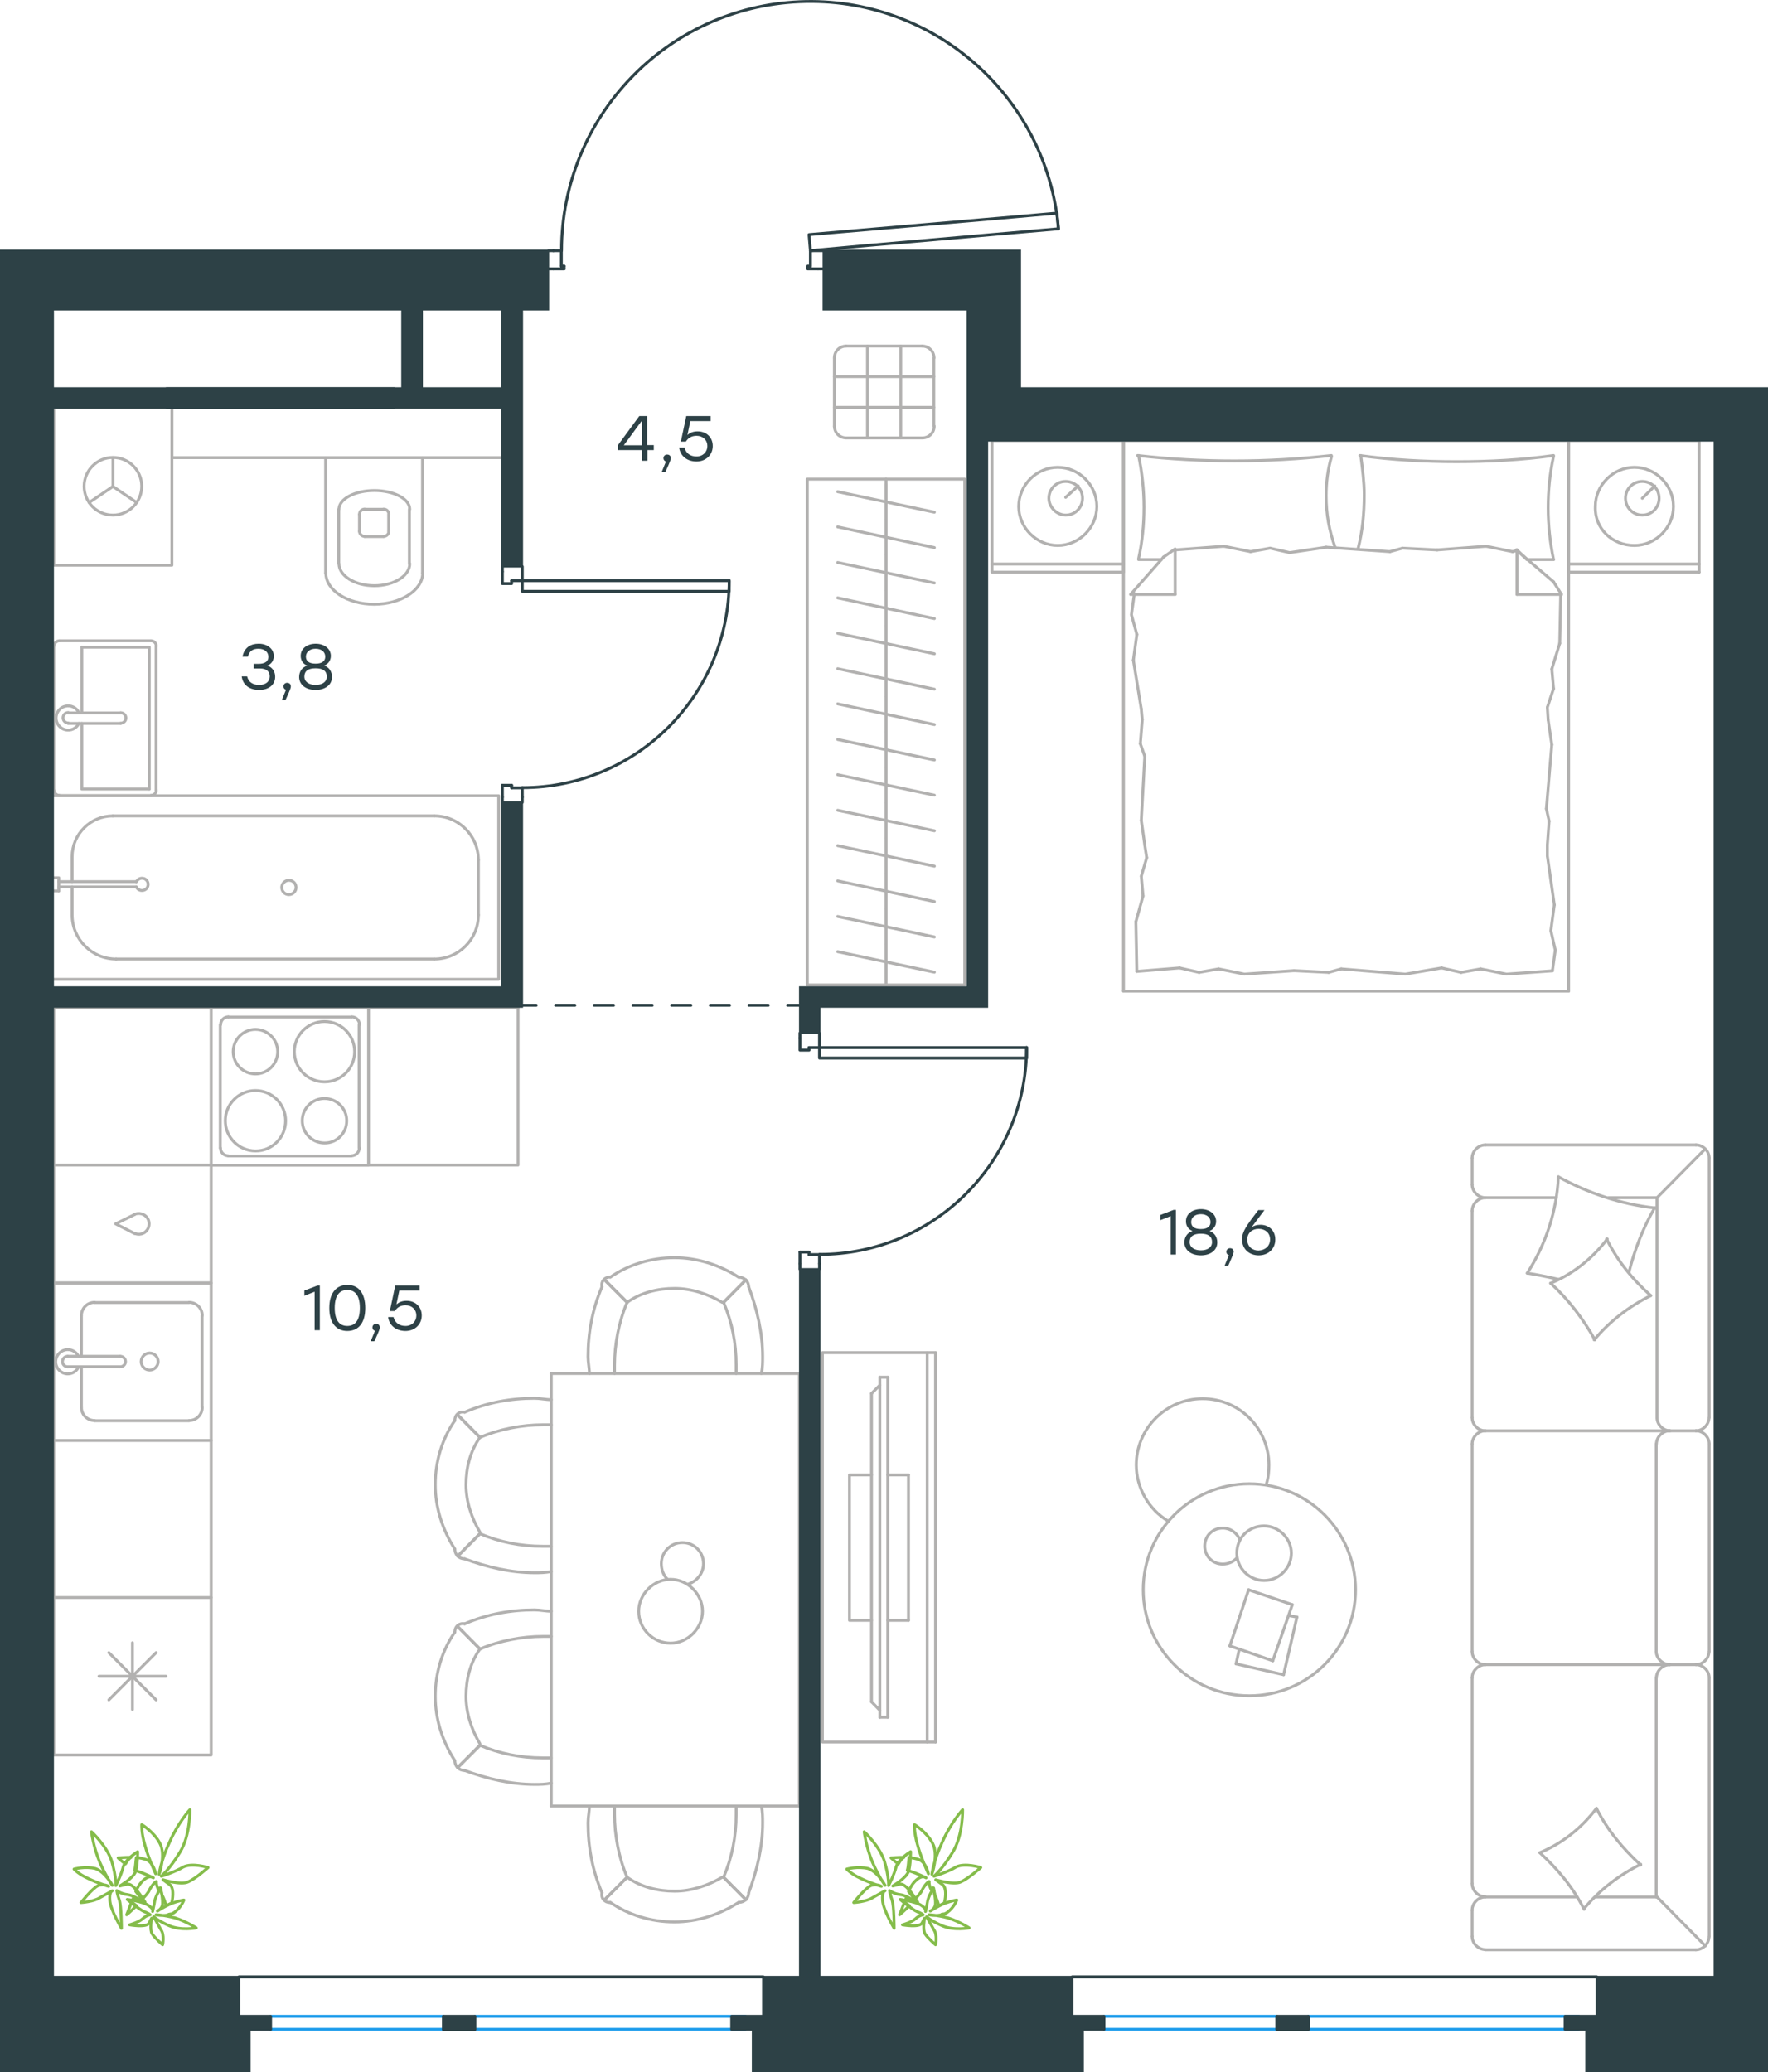 <?xml version="1.0" encoding="utf-8"?>
<!-- Generator: Adobe Illustrator 26.5.0, SVG Export Plug-In . SVG Version: 6.00 Build 0)  -->
<svg version="1.1" id="Слой_1" xmlns="http://www.w3.org/2000/svg" xmlns:xlink="http://www.w3.org/1999/xlink" x="0px" y="0px"
	 viewBox="0 0 914.3 1071.2" style="enable-background:new 0 0 914.3 1071.2;" xml:space="preserve">
<style type="text/css">
	.st0{fill:none;stroke:#B2B1B0;stroke-width:1.5;stroke-linecap:round;stroke-linejoin:round;stroke-miterlimit:22.926;}
	.st1{fill:none;stroke:#2D4146;stroke-width:1.5;stroke-linecap:round;stroke-linejoin:round;stroke-miterlimit:22.926;}
	.st2{fill:none;stroke:#1D9CEB;stroke-width:1.5;stroke-linecap:round;stroke-linejoin:round;stroke-miterlimit:22.926;}
	.st3{fill:#2D4146;stroke:#2D4146;stroke-miterlimit:10;}
	.st4{enable-background:new    ;}
	.st5{fill:#2D4146;}
	
		.st6{fill:none;stroke:#2D4146;stroke-width:1.5;stroke-linecap:round;stroke-linejoin:round;stroke-miterlimit:22.926;stroke-dasharray:10;}
	.st7{fill:none;stroke:#84BC4A;stroke-width:1.5;stroke-linecap:round;stroke-linejoin:round;stroke-miterlimit:22.926;}
</style>
<g>
	<line class="st0" x1="413.4" y1="710.1" x2="413.4" y2="933.7"/>
	<line class="st0" x1="413.4" y1="933.7" x2="285.1" y2="933.7"/>
	<line class="st0" x1="285.1" y1="933.7" x2="285.1" y2="710.1"/>
	<line class="st0" x1="285.1" y1="710.1" x2="413.4" y2="710.1"/>
	<path class="st0" d="M346.8,849.5c8.9,0,16.5-7.7,16.5-16.5c0-8.9-7.7-16.5-16.5-16.5c-8.9,0-16.5,7.7-16.5,16.5
		C330.3,842.2,337.9,849.5,346.8,849.5z"/>
	<path class="st0" d="M345.2,816.5c-2-2-3.2-4.8-3.2-8.1c0-6,4.8-10.9,10.9-10.9s10.9,4.8,10.9,10.9c0,4.8-3.2,8.9-7.7,10.5"/>
	<path class="st0" d="M248.2,852.5c-5.1,7.2-7.2,15.9-7.2,24.5c0,8.7,2.9,17.3,7.2,24.5"/>
	<path class="st0" d="M285.1,833c-2.9,0-5.8-0.7-8.7-0.7c-12.3,0-24.6,2.2-36.1,7.2"/>
	<path class="st0" d="M240.3,915.3c11.6,4.3,23.9,7.2,36.1,7.2c2.9,0,5.8,0,8.7-0.7"/>
	<path class="st0" d="M285.1,846c-1.4,0-2.9,0-4.3,0c-10.8,0-22.4,2.2-32.5,6.5"/>
	<path class="st0" d="M248.2,902.3c10.1,4.3,21,6.5,32.5,6.5c1.4,0,2.9,0,4.3,0"/>
	<path class="st0" d="M235.2,843.8c-6.5,9.4-10.1,20.9-10.1,33.2c0,11.6,3.6,23.1,10.1,33.2"/>
	<line class="st0" x1="248.2" y1="852.5" x2="236.7" y2="840.9"/>
	<line class="st0" x1="248.2" y1="902.3" x2="236.7" y2="913.8"/>
	<line class="st0" x1="248.2" y1="852.5" x2="236.7" y2="840.9"/>
	<line class="st0" x1="248.2" y1="902.3" x2="236.7" y2="913.8"/>
	<path class="st0" d="M235.2,910.2c0,2.9,2.2,5.1,5.1,5.1"/>
	<path class="st0" d="M240.3,839.5c-2.9-0.6-5.1,1.4-5.1,4.3"/>
	<path class="st0" d="M248.2,743.1c-5.1,7.2-7.2,15.9-7.2,24.5c0,8.7,2.9,17.3,7.2,24.5"/>
	<path class="st0" d="M285.1,723.6c-2.9,0-5.8-0.7-8.7-0.7c-12.3,0-24.6,2.2-36.1,7.2"/>
	<path class="st0" d="M240.3,805.9c11.6,4.3,23.9,7.2,36.1,7.2c2.9,0,5.8,0,8.7-0.7"/>
	<path class="st0" d="M285.1,736.6c-1.4,0-2.9,0-4.3,0c-10.8,0-22.4,2.2-32.5,6.5"/>
	<path class="st0" d="M248.2,792.9c10.1,4.3,21,6.5,32.5,6.5c1.4,0,2.9,0,4.3,0"/>
	<path class="st0" d="M235.2,734.4c-6.5,9.4-10.1,20.9-10.1,33.2c0,11.6,3.6,23.1,10.1,33.2"/>
	<line class="st0" x1="248.2" y1="743.1" x2="236.7" y2="731.5"/>
	<line class="st0" x1="248.2" y1="792.9" x2="236.7" y2="804.5"/>
	<line class="st0" x1="248.2" y1="743.1" x2="236.7" y2="731.5"/>
	<line class="st0" x1="248.2" y1="792.9" x2="236.7" y2="804.5"/>
	<path class="st0" d="M235.2,800.8c0,2.9,2.2,5.1,5.1,5.1"/>
	<path class="st0" d="M240.3,730.1c-2.9-0.6-5.1,1.4-5.1,4.3"/>
	<path class="st0" d="M324.3,970.5c7.2,5.1,15.9,7.2,24.6,7.2s17.3-2.9,24.6-7.2"/>
	<path class="st0" d="M304.8,933.7c0,2.9-0.7,5.8-0.7,8.7c0,12.3,2.2,24.5,7.2,36.1"/>
	<path class="st0" d="M387.2,978.5c4.3-11.5,7.2-23.8,7.2-36.1c0-2.9,0-5.8-0.7-8.7"/>
	<path class="st0" d="M317.8,933.7c0,1.4,0,2.9,0,4.3c0,10.8,2.2,22.4,6.5,32.5"/>
	<path class="st0" d="M374.2,970.5c4.3-10.1,6.5-20.9,6.5-32.5c0-1.4,0-2.9,0-4.3"/>
	<path class="st0" d="M315.6,983.5c9.4,6.5,21,10.1,33.2,10.1c11.6,0,23.1-3.6,33.2-10.1"/>
	<line class="st0" x1="324.3" y1="970.5" x2="312.7" y2="982.1"/>
	<line class="st0" x1="374.2" y1="970.5" x2="385.7" y2="982.1"/>
	<line class="st0" x1="324.3" y1="970.5" x2="312.7" y2="982.1"/>
	<line class="st0" x1="374.2" y1="970.5" x2="385.7" y2="982.1"/>
	<path class="st0" d="M382.1,983.5c2.9,0,5.1-2.2,5.1-5.1"/>
	<path class="st0" d="M311.3,978.5c-0.6,2.9,1.4,5.1,4.3,5.1"/>
	<path class="st0" d="M324.3,673.3c7.2-5.1,15.9-7.2,24.6-7.2s17.3,2.9,24.6,7.2"/>
	<path class="st0" d="M304.8,710.1c0-2.9-0.7-5.8-0.7-8.7c0-12.3,2.2-24.5,7.2-36.1"/>
	<path class="st0" d="M387.2,665.3c4.3,11.5,7.2,23.8,7.2,36.1c0,2.9,0,5.8-0.7,8.7"/>
	<path class="st0" d="M317.8,710.1c0-1.4,0-2.9,0-4.3c0-10.8,2.2-22.4,6.5-32.5"/>
	<path class="st0" d="M374.2,673.3c4.3,10.1,6.5,20.9,6.5,32.5c0,1.4,0,2.9,0,4.3"/>
	<path class="st0" d="M315.6,660.3c9.4-6.5,21-10.1,33.2-10.1c11.6,0,23.1,3.6,33.2,10.1"/>
	<line class="st0" x1="324.3" y1="673.3" x2="312.7" y2="661.7"/>
	<line class="st0" x1="374.2" y1="673.3" x2="385.7" y2="661.7"/>
	<line class="st0" x1="324.3" y1="673.3" x2="312.7" y2="661.7"/>
	<line class="st0" x1="374.2" y1="673.3" x2="385.7" y2="661.7"/>
	<path class="st0" d="M382.1,660.3c2.9,0,5.1,2.2,5.1,5.1"/>
	<path class="st0" d="M311.3,665.3c-0.6-2.9,1.4-5.1,4.3-5.1"/>
</g>
<line class="st0" x1="37.3" y1="442.9" x2="37.3" y2="455.8"/>
<path class="st0" d="M70.5,458.5c0.6,1.4,2.1,2.1,3.6,1.8c1.5-0.3,2.5-1.6,2.5-3.1s-1-2.8-2.5-3.1c-1.5-0.3-2.9,0.4-3.6,1.8"/>
<line class="st0" x1="30.4" y1="455.8" x2="70.4" y2="455.8"/>
<line class="st0" x1="30.4" y1="458.5" x2="70.4" y2="458.5"/>
<line class="st0" x1="30.4" y1="460.6" x2="27.4" y2="460.6"/>
<polyline class="st0" points="30.4,460.6 30.4,453.8 27.4,453.8 "/>
<path class="st0" d="M145.7,458.8c0,2,1.6,3.7,3.7,3.7c2,0,3.7-1.7,3.7-3.7s-1.6-3.7-3.7-3.7C147.4,455.1,145.7,456.8,145.7,458.8"
	/>
<path class="st0" d="M58.4,421.8c-11.6,0-21.1,9.4-21.1,21.1"/>
<path class="st0" d="M37.3,473c0,12.6,10.2,22.8,22.8,22.8"/>
<path class="st0" d="M247.4,444.6c0-12.6-10.2-22.8-22.8-22.8"/>
<path class="st0" d="M224.6,495.8c12.6,0,22.8-10.2,22.8-22.8"/>
<line class="st0" x1="37.3" y1="473.1" x2="37.3" y2="458.5"/>
<line class="st0" x1="58.3" y1="421.8" x2="224.5" y2="421.8"/>
<line class="st0" x1="247.4" y1="444.6" x2="247.4" y2="473.1"/>
<line class="st0" x1="224.5" y1="495.8" x2="60" y2="495.8"/>
<polyline class="st0" points="27.4,411.4 257.9,411.4 257.9,506.3 27.4,506.3 "/>
<g>
	<line class="st0" x1="458.2" y1="250.3" x2="458.2" y2="268.7"/>
	<line class="st0" x1="483.2" y1="264.8" x2="433.2" y2="254.2"/>
	<line class="st0" x1="458.2" y1="268.7" x2="458.2" y2="286.9"/>
	<line class="st0" x1="483.2" y1="283.1" x2="433.2" y2="272.4"/>
	<line class="st0" x1="458.2" y1="286.9" x2="458.2" y2="305.3"/>
	<line class="st0" x1="483.2" y1="301.4" x2="433.2" y2="290.8"/>
	<line class="st0" x1="458.2" y1="305.3" x2="458.2" y2="323.5"/>
	<line class="st0" x1="483.2" y1="319.8" x2="433.2" y2="309.1"/>
	<line class="st0" x1="458.2" y1="323.5" x2="458.2" y2="341.8"/>
	<line class="st0" x1="483.2" y1="338" x2="433.2" y2="327.4"/>
	<line class="st0" x1="458.2" y1="341.8" x2="458.2" y2="360.1"/>
	<line class="st0" x1="483.2" y1="356.3" x2="433.2" y2="345.7"/>
	<line class="st0" x1="458.2" y1="360.1" x2="458.2" y2="378.4"/>
	<line class="st0" x1="483.2" y1="374.6" x2="433.2" y2="363.9"/>
	<line class="st0" x1="458.2" y1="378.4" x2="458.2" y2="396.8"/>
	<line class="st0" x1="483.2" y1="392.9" x2="433.2" y2="382.3"/>
	<line class="st0" x1="458.2" y1="247.7" x2="458.2" y2="509.2"/>
	<line class="st0" x1="458.2" y1="396.8" x2="458.2" y2="415"/>
	<line class="st0" x1="483.2" y1="411.1" x2="433.2" y2="400.5"/>
	<line class="st0" x1="458.2" y1="415" x2="458.2" y2="433.3"/>
	<line class="st0" x1="483.2" y1="429.5" x2="433.2" y2="418.9"/>
	<line class="st0" x1="458.2" y1="433.3" x2="458.2" y2="451.6"/>
	<line class="st0" x1="483.2" y1="447.8" x2="433.2" y2="437.2"/>
	<line class="st0" x1="458.2" y1="451.6" x2="458.2" y2="469.9"/>
	<line class="st0" x1="483.2" y1="466.1" x2="433.2" y2="455.4"/>
	<line class="st0" x1="458.2" y1="469.9" x2="458.2" y2="488.1"/>
	<line class="st0" x1="483.2" y1="484.4" x2="433.2" y2="473.8"/>
	<line class="st0" x1="458.2" y1="488.1" x2="458.2" y2="506.5"/>
	<line class="st0" x1="483.2" y1="502.6" x2="433.2" y2="492"/>
	<rect x="417.5" y="247.7" class="st0" width="81.4" height="261.5"/>
</g>
<g>
	<path class="st0" d="M431.5,220.3c0,3.4,2.7,6.1,6.1,6.1"/>
	<path class="st0" d="M477,226.4c3.4,0,6.1-2.7,6.1-6.1"/>
	<path class="st0" d="M483,185c0-3.4-2.7-6.1-6.1-6.1"/>
	<path class="st0" d="M437.6,178.9c-3.4,0-6.1,2.7-6.1,6.1"/>
	<line class="st0" x1="465.8" y1="178.9" x2="465.8" y2="226.4"/>
	<line class="st0" x1="448.6" y1="178.9" x2="448.6" y2="226.4"/>
	<line class="st0" x1="431.5" y1="194.7" x2="482.9" y2="194.7"/>
	<line class="st0" x1="431.5" y1="210.6" x2="482.9" y2="210.6"/>
	<line class="st0" x1="482.9" y1="185.1" x2="482.9" y2="220.3"/>
	<line class="st0" x1="476.9" y1="226.4" x2="437.5" y2="226.4"/>
	<line class="st0" x1="431.5" y1="220.3" x2="431.5" y2="185.1"/>
	<line class="st0" x1="437.5" y1="178.9" x2="476.9" y2="178.9"/>
</g>
<g>
	<path class="st0" d="M198.4,277.3c1.5,0,2.7-1.2,2.7-2.7"/>
	<path class="st0" d="M185.9,274.6c0,1.5,1.2,2.7,2.7,2.7"/>
	<path class="st0" d="M201.1,265.9c0-1.5-1.2-2.7-2.7-2.7"/>
	<path class="st0" d="M188.6,263.2c-1.5,0-2.7,1.2-2.7,2.7"/>
	<line class="st0" x1="201" y1="266" x2="201" y2="274.7"/>
	<line class="st0" x1="198.4" y1="277.4" x2="188.6" y2="277.4"/>
	<line class="st0" x1="185.9" y1="274.7" x2="185.9" y2="266"/>
	<line class="st0" x1="188.6" y1="263.3" x2="198.4" y2="263.3"/>
	<path class="st0" d="M211.9,263.3c0-5.4-8.2-9.7-18.3-9.7s-18.3,4.3-18.3,9.7"/>
	<line class="st0" x1="211.7" y1="291.4" x2="211.7" y2="263.3"/>
	<path class="st0" d="M175.3,291.4c0,6.3,8.2,11.4,18.3,11.4s18.3-5.1,18.3-11.4"/>
	<line class="st0" x1="175.2" y1="291.4" x2="175.2" y2="263.3"/>
	<path class="st0" d="M168.5,296.2c0,9,11.2,16.2,25,16.2s25.1-7.3,25.1-16.2"/>
	<line class="st0" x1="218.5" y1="296.3" x2="218.5" y2="236.6"/>
	<line class="st0" x1="168.4" y1="296.3" x2="168.4" y2="236.6"/>
	<rect x="88.9" y="210.8" class="st0" width="170.9" height="25.8"/>
</g>
<g>
	<polyline class="st0" points="70.7,259.8 58.4,251.5 46.1,259.8 	"/>
	<line class="st0" x1="58.4" y1="251.5" x2="58.4" y2="236.6"/>
	<path class="st0" d="M58.4,266.3c8.2,0,14.9-6.7,14.9-14.9c0-8.2-6.7-14.9-14.9-14.9s-14.9,6.7-14.9,14.9
		C43.5,259.7,50.2,266.3,58.4,266.3"/>
	<rect x="27.8" y="210.8" class="st0" width="61.1" height="81.4"/>
</g>
<g>
	<line class="st0" x1="42.3" y1="368.6" x2="42.3" y2="334.6"/>
	<polyline class="st0" points="42.3,374 42.3,407.9 77.2,407.9 	"/>
	<polyline class="st0" points="77.2,407.9 77.2,334.6 42.3,334.6 	"/>
	<path class="st0" d="M80.8,334c0-1.5-1.2-2.7-2.7-2.7"/>
	<path class="st0" d="M78.1,411.2c1.5,0,2.7-1.2,2.7-2.7"/>
	<path class="st0" d="M30.7,331.3c-1.5,0-2.7,1.2-2.7,2.7"/>
	<path class="st0" d="M28,408.5c0,1.5,1.2,2.7,2.7,2.7"/>
	<path class="st0" d="M62.4,373.9c1.5,0,2.7-1.2,2.7-2.7s-1.2-2.7-2.7-2.7"/>
	<line class="st0" x1="35.2" y1="368.6" x2="62.4" y2="368.6"/>
	<path class="st0" d="M35.3,368.4c-1.5,0-2.7,1.2-2.7,2.7s1.2,2.7,2.7,2.7"/>
	<line class="st0" x1="35.2" y1="374" x2="62.4" y2="374"/>
	<path class="st0" d="M40.8,368.4c-1.3-2.6-4.2-4-7-3.3c-2.8,0.6-4.8,3.2-4.8,6.1s2,5.4,4.8,6.1s5.7-0.7,7-3.3"/>
	<line class="st0" x1="30.6" y1="331.3" x2="78.1" y2="331.3"/>
	<line class="st0" x1="80.7" y1="334" x2="80.7" y2="408.5"/>
	<line class="st0" x1="78.1" y1="411.3" x2="30.6" y2="411.3"/>
	<line class="st0" x1="27.8" y1="408.5" x2="27.8" y2="334"/>
</g>
<g>
	<line class="st0" x1="42.1" y1="680.2" x2="42.1" y2="701.2"/>
	<path class="st0" d="M77.4,699.5c-2.4,0-4.4,2-4.4,4.4s2,4.4,4.4,4.4s4.4-2,4.4-4.4S79.8,699.5,77.4,699.5"/>
	<path class="st0" d="M62.2,706.6c1.5,0,2.7-1.2,2.7-2.7s-1.2-2.7-2.7-2.7"/>
	<line class="st0" x1="35" y1="701.2" x2="62.1" y2="701.2"/>
	<path class="st0" d="M35,701.2c-1.5,0-2.7,1.2-2.7,2.7s1.2,2.7,2.7,2.7"/>
	<line class="st0" x1="35" y1="706.6" x2="62.1" y2="706.6"/>
	<path class="st0" d="M40.6,701.2c-1.3-2.6-4.2-4-7-3.3s-4.8,3.2-4.8,6.1c0,2.9,2,5.4,4.8,6.1c2.8,0.7,5.7-0.7,7-3.3"/>
	<path class="st0" d="M48.9,673.3c-3.8,0-6.8,3.1-6.8,6.8"/>
	<path class="st0" d="M42.1,727.6c0,3.8,3.1,6.8,6.8,6.8"/>
	<path class="st0" d="M104.6,680.1c0-3.8-3.1-6.8-6.8-6.8"/>
	<path class="st0" d="M97.8,734.4c3.8,0,6.8-3.1,6.8-6.8"/>
	<line class="st0" x1="48.8" y1="673.4" x2="97.7" y2="673.4"/>
	<line class="st0" x1="104.5" y1="680.2" x2="104.5" y2="727.6"/>
	<line class="st0" x1="97.7" y1="734.5" x2="48.8" y2="734.5"/>
	<line class="st0" x1="42.1" y1="727.6" x2="42.1" y2="706.6"/>
	<rect x="27.8" y="663.3" class="st0" width="81.4" height="81.4"/>
	<line class="st0" x1="56.3" y1="854.4" x2="80.7" y2="878.8"/>
	<line class="st0" x1="56.3" y1="878.8" x2="80.7" y2="854.4"/>
	<line class="st0" x1="68.5" y1="849.3" x2="68.5" y2="883.8"/>
	<line class="st0" x1="51.2" y1="866.6" x2="85.8" y2="866.6"/>
	<rect x="27.8" y="825.9" class="st0" width="81.4" height="81.4"/>
	<path class="st0" d="M69.6,637.6c2.2,1,4.9,0.4,6.4-1.6c1.5-1.9,1.5-4.7,0-6.6c-1.5-1.9-4.2-2.6-6.4-1.6"/>
	<polyline class="st0" points="69.6,627.9 59.8,632.7 69.6,637.7 	"/>
	<rect x="27.8" y="602.3" class="st0" width="81.4" height="61"/>
	<path class="st0" d="M147.7,579.4c0-8.6-7-15.6-15.6-15.6s-15.6,7-15.6,15.6s7,15.6,15.6,15.6C140.7,595.1,147.7,588.1,147.7,579.4
		"/>
	<path class="st0" d="M179.3,579.4c0-6.4-5.2-11.5-11.5-11.5c-6.4,0-11.5,5.2-11.5,11.5c0,6.4,5.2,11.5,11.5,11.5
		C174.2,591,179.3,585.8,179.3,579.4"/>
	<path class="st0" d="M183.4,543.7c0-8.6-7-15.6-15.6-15.6s-15.6,7-15.6,15.6s7,15.6,15.6,15.6S183.4,552.4,183.4,543.7"/>
	<path class="st0" d="M143.6,543.7c0-6.4-5.2-11.5-11.5-11.5c-6.4,0-11.5,5.2-11.5,11.5c0,6.4,5.2,11.5,11.5,11.5
		C138.4,555.2,143.6,550.1,143.6,543.7"/>
	<path class="st0" d="M181.8,597.5c2.2,0,4-1.8,4-4"/>
	<path class="st0" d="M114,593.5c0,2.2,1.8,4,4,4"/>
	<path class="st0" d="M185.9,529.7c0-2.2-1.8-4-4-4"/>
	<path class="st0" d="M118.1,525.7c-2.2,0-4,1.8-4,4"/>
	<line class="st0" x1="181.7" y1="597.6" x2="118" y2="597.6"/>
	<line class="st0" x1="185.7" y1="529.8" x2="185.7" y2="593.5"/>
	<line class="st0" x1="118" y1="525.8" x2="181.7" y2="525.8"/>
	<line class="st0" x1="113.9" y1="593.5" x2="113.9" y2="529.8"/>
	<rect x="109.2" y="521" class="st0" width="81.4" height="81.4"/>
	<polyline class="st0" points="267.9,521 267.9,602.3 190.6,602.3 	"/>
	<line class="st0" x1="109.2" y1="744.6" x2="109.2" y2="825.9"/>
	<line class="st0" x1="267.9" y1="521" x2="190.6" y2="521"/>
	<polyline class="st0" points="109.2,521 27.8,521 27.8,602.3 	"/>
	<line class="st0" x1="27.8" y1="743.9" x2="27.8" y2="825.9"/>
</g>
<g>
	<line class="st0" x1="663.8" y1="865.8" x2="639.2" y2="860.2"/>
	<line class="st0" x1="639.2" y1="860.2" x2="640.9" y2="852.5"/>
	<line class="st0" x1="666.3" y1="835.2" x2="670.7" y2="836"/>
	<line class="st0" x1="670.7" y1="836" x2="663.8" y2="865.8"/>
	<line class="st0" x1="658.2" y1="858.6" x2="636" y2="850.9"/>
	<line class="st0" x1="636" y1="850.9" x2="645.7" y2="821.9"/>
	<line class="st0" x1="645.7" y1="821.9" x2="668.3" y2="829.6"/>
	<line class="st0" x1="668.3" y1="829.6" x2="658.2" y2="858.6"/>
	<ellipse class="st0" cx="646.1" cy="821.9" rx="54.9" ry="54.8"/>
	<path class="st0" d="M639.6,803c0,7.7,6.5,14.1,14.1,14.1c7.7,0,14.1-6.4,14.1-14.1c0-7.7-6.5-14.1-14.1-14.1
		C645.7,788.9,639.6,794.9,639.6,803z"/>
	<path class="st0" d="M639.6,805.4c-1.6,2-4.4,3.2-7.3,3.2c-5.2,0-9.3-4-9.3-9.3c0-5.2,4-9.3,9.3-9.3c4,0,7.3,2.4,8.9,6"/>
	<path class="st0" d="M604.1,786.4c-10.1-6-16.5-17.3-16.5-29c0-18.9,15.3-34.3,34.3-34.3s34.3,15.3,34.3,34.3
		c0,3.4-0.3,6.7-1.4,10.1"/>
</g>
<g>
	<g>
		<line class="st0" x1="479.5" y1="900.6" x2="479.5" y2="699.3"/>
		<polyline class="st0" points="483.8,699.3 425.3,699.3 425.3,900.6 483.8,900.6 		"/>
		<line class="st0" x1="483.8" y1="900.6" x2="483.8" y2="699.3"/>
	</g>
	<g>
		<polyline class="st0" points="450.7,762.5 439.3,762.5 439.3,837.7 450.7,837.7 		"/>
		<line class="st0" x1="459.1" y1="837.7" x2="469.8" y2="837.7"/>
		<line class="st0" x1="469.8" y1="837.7" x2="469.8" y2="762.5"/>
		<line class="st0" x1="469.8" y1="762.5" x2="459.1" y2="762.5"/>
		<line class="st0" x1="459.1" y1="887.8" x2="455" y2="887.8"/>
		<line class="st0" x1="450.7" y1="720.4" x2="455" y2="716.1"/>
		<line class="st0" x1="455" y1="884.2" x2="450.7" y2="879.8"/>
		<line class="st0" x1="455" y1="712" x2="455" y2="887.8"/>
		<line class="st0" x1="459.1" y1="887.8" x2="459.1" y2="712"/>
		<line class="st0" x1="459.1" y1="712" x2="455" y2="712"/>
		<line class="st0" x1="450.7" y1="879.8" x2="450.7" y2="720.4"/>
	</g>
</g>
<g>
	<line class="st0" x1="877" y1="591.9" x2="768.1" y2="591.9"/>
	<line class="st0" x1="761.3" y1="746.5" x2="761.3" y2="853.8"/>
	<line class="st0" x1="761.3" y1="867.4" x2="761.3" y2="973.8"/>
	<line class="st0" x1="883.9" y1="1001.1" x2="883.9" y2="867.4"/>
	<line class="st0" x1="761.3" y1="598.7" x2="761.3" y2="612.4"/>
	<line class="st0" x1="768.1" y1="619.2" x2="804.8" y2="619.2"/>
	<line class="st0" x1="856.9" y1="619.2" x2="856.9" y2="732.9"/>
	<line class="st0" x1="856.9" y1="980.7" x2="825.2" y2="980.7"/>
	<line class="st0" x1="761.3" y1="987.5" x2="761.3" y2="1001.1"/>
	<line class="st0" x1="768.1" y1="1008" x2="877" y2="1008"/>
	<line class="st0" x1="881.6" y1="594.2" x2="856.9" y2="619.2"/>
	<line class="st0" x1="856.9" y1="980.7" x2="881.9" y2="1006"/>
	<line class="st0" x1="863.4" y1="739.7" x2="877" y2="739.7"/>
	<line class="st0" x1="768.1" y1="860.6" x2="863.4" y2="860.6"/>
	<line class="st0" x1="768.1" y1="739.7" x2="863.4" y2="739.7"/>
	<line class="st0" x1="863.4" y1="860.6" x2="877" y2="860.6"/>
	<line class="st0" x1="761.3" y1="626" x2="761.3" y2="732.9"/>
	<line class="st0" x1="883.9" y1="732.9" x2="883.9" y2="598.7"/>
	<line class="st0" x1="856.5" y1="746.5" x2="856.5" y2="853.8"/>
	<line class="st0" x1="883.9" y1="853.8" x2="883.9" y2="746.5"/>
	<line class="st0" x1="856.5" y1="867.4" x2="856.5" y2="980.7"/>
	<line class="st0" x1="815.6" y1="980.7" x2="768.1" y2="980.7"/>
	<line class="st0" x1="832" y1="619.2" x2="856.9" y2="619.2"/>
	<path class="st0" d="M883.9,598.7c0-3.6-3.2-6.8-6.8-6.8"/>
	<path class="st0" d="M877,1008c3.6,0,6.8-3.2,6.8-6.8"/>
	<path class="st0" d="M761.3,973.8c0,3.6,3.2,6.8,6.8,6.8"/>
	<path class="st0" d="M768.1,591.9c-3.6,0-6.8,3.2-6.8,6.8"/>
	<path class="st0" d="M761.3,612.4c0,3.6,3.2,6.8,6.8,6.8"/>
	<path class="st0" d="M768.1,619.2c-3.6,0-6.8,3.2-6.8,6.8"/>
	<path class="st0" d="M761.3,853.8c0,3.6,3.2,6.8,6.8,6.8"/>
	<path class="st0" d="M768.1,739.7c-3.6,0-6.8,3.2-6.8,6.8"/>
	<path class="st0" d="M761.3,732.9c0,3.6,3.2,6.8,6.8,6.8"/>
	<path class="st0" d="M768.1,980.7c-3.6,0-6.8,3.2-6.8,6.8"/>
	<path class="st0" d="M761.3,1001.1c0,3.6,3.2,6.8,6.8,6.8"/>
	<path class="st0" d="M856.9,732.9c0,3.6,3.2,6.8,6.8,6.8"/>
	<path class="st0" d="M877,739.7c3.6,0,6.8-3.2,6.8-6.8"/>
	<path class="st0" d="M863.4,739.7c-3.6,0-6.8,3.2-6.8,6.8"/>
	<path class="st0" d="M883.9,746.5c0-3.6-3.2-6.8-6.8-6.8"/>
	<path class="st0" d="M856.5,853.8c0,3.6,3.4,6.8,7.2,6.8"/>
	<path class="st0" d="M877,860.6c3.6,0,6.8-3.2,6.8-6.8"/>
	<path class="st0" d="M863.4,860.6c-3.6,0-6.8,3.2-6.8,6.8"/>
	<path class="st0" d="M883.9,867.4c0-3.6-3.2-6.8-6.8-6.8"/>
	<path class="st0" d="M819.2,987.1c-5.6-11.2-13.7-20.9-22.9-29.3"/>
	<path class="st0" d="M796.3,957.8c11.7-4.8,21.7-12.9,29.3-22.9"/>
	<path class="st0" d="M825.6,934.9c5.6,11.2,13.7,20.9,22.9,29.3"/>
	<path class="st0" d="M848.5,963.8c-11.3,5.6-21.3,13.3-29.3,22.9"/>
	<path class="st0" d="M824.8,692.7c-6-10.8-13.7-20.9-22.9-29.3"/>
	<path class="st0" d="M801.9,663.4c11.7-4.8,21.7-12.9,29.3-22.9"/>
	<path class="st0" d="M830.8,640.5c5.6,11.2,13.3,20.9,22.9,29.3"/>
	<path class="st0" d="M853.7,669.8c-11.3,5.6-21.3,13.3-29.3,22.9"/>
	<path class="st0" d="M805.9,661.4c-5.2-1.2-10.8-2.4-16.1-3.2"/>
	<path class="st0" d="M789.8,658.2c9.6-14.9,15.3-32.1,16.1-49.8"/>
	<path class="st0" d="M805.9,608.4c15.3,8.4,32.1,14.1,49.8,16.1"/>
	<path class="st0" d="M855.7,624.4c-6,10.4-10.4,21.7-13.3,33.3"/>
	<path class="st0" d="M768.1,860.6c-3.6,0-6.8,3.2-6.8,6.8"/>
</g>
<g>
	<line class="st0" x1="811.2" y1="227.7" x2="878.7" y2="227.7"/>
	<line class="st0" x1="878.7" y1="295.8" x2="811.2" y2="295.8"/>
	<line class="st0" x1="811.2" y1="295.8" x2="811.2" y2="227.7"/>
	<line class="st0" x1="878.7" y1="227.7" x2="878.7" y2="295.8"/>
	<line class="st0" x1="849.3" y1="257.6" x2="855.8" y2="251.2"/>
	<line class="st0" x1="878.7" y1="291.6" x2="811.2" y2="291.6"/>
	<path class="st0" d="M845.2,282c11,0,20.2-9.2,20.2-20.2s-9.2-20.2-20.2-20.2s-20.2,9.2-20.2,20.2C824.5,273.2,833.7,282,845.2,282
		z"/>
	<path class="st0" d="M849.3,266.3c5.1,0,8.7-4.1,8.7-8.7c0-5.1-4.1-8.7-8.7-8.7c-5.1,0-8.7,4.1-8.7,8.7
		C840.6,262.2,844.3,266.3,849.3,266.3z"/>
	<line class="st0" x1="581" y1="227.7" x2="811.2" y2="227.7"/>
	<line class="st0" x1="600.5" y1="289.3" x2="588.8" y2="289.3"/>
	<line class="st0" x1="784.5" y1="284.3" x2="784.5" y2="307.3"/>
	<line class="st0" x1="789.6" y1="289.3" x2="784.5" y2="284.3"/>
	<line class="st0" x1="581" y1="512.4" x2="581" y2="227.7"/>
	<line class="st0" x1="807.5" y1="307.3" x2="784.5" y2="307.3"/>
	<line class="st0" x1="811.2" y1="227.7" x2="811.2" y2="512.4"/>
	<line class="st0" x1="584.7" y1="307.3" x2="601.7" y2="288"/>
	<line class="st0" x1="601.7" y1="288" x2="607.7" y2="283.8"/>
	<line class="st0" x1="803.4" y1="289.3" x2="790" y2="289.3"/>
	<line class="st0" x1="607.7" y1="284.3" x2="607.7" y2="307.3"/>
	<line class="st0" x1="784.1" y1="284.3" x2="803.4" y2="300.8"/>
	<line class="st0" x1="803.4" y1="300.8" x2="807.5" y2="307.3"/>
	<line class="st0" x1="584.7" y1="307.3" x2="607.7" y2="307.3"/>
	<line class="st0" x1="687.1" y1="502.7" x2="669.2" y2="501.8"/>
	<line class="st0" x1="745.5" y1="500.4" x2="726.7" y2="503.6"/>
	<line class="st0" x1="765.7" y1="500.9" x2="755.6" y2="502.7"/>
	<line class="st0" x1="755.6" y1="502.7" x2="745.5" y2="500.4"/>
	<line class="st0" x1="693.6" y1="500.9" x2="687.1" y2="502.7"/>
	<line class="st0" x1="726.7" y1="503.6" x2="693.6" y2="500.9"/>
	<line class="st0" x1="802.9" y1="501.9" x2="779" y2="503.6"/>
	<line class="st0" x1="779" y1="503.6" x2="765.7" y2="500.9"/>
	<line class="st0" x1="610" y1="500.4" x2="587.9" y2="502.2"/>
	<line class="st0" x1="630.2" y1="500.9" x2="620.1" y2="502.7"/>
	<line class="st0" x1="620.1" y1="502.7" x2="610" y2="500.4"/>
	<line class="st0" x1="669.2" y1="501.8" x2="643.5" y2="503.6"/>
	<line class="st0" x1="643.5" y1="503.6" x2="630.2" y2="500.9"/>
	<line class="st0" x1="581" y1="512.4" x2="811.2" y2="512.4"/>
	<path class="st0" d="M688.5,235.5c-16.5,1.8-33.1,2.8-50.1,2.8c-16.5,0-33.5-0.9-50.1-2.8"/>
	<path class="st0" d="M690.5,283.2c-3.2-9.2-4.7-17.3-4.7-27c0-6.9,0.9-13.8,2.8-20.2"/>
	<path class="st0" d="M588.8,235.5c1.8,8.7,2.8,17.9,2.8,26.7c0,9.2-0.9,17.9-2.8,26.7"/>
	<path class="st0" d="M703.7,235.5c0.9,6.9,1.8,13.8,1.8,20.2c0,9.7-0.9,18.9-3.2,28"/>
	<line class="st0" x1="800.2" y1="365.7" x2="800.6" y2="372.1"/>
	<line class="st0" x1="802.5" y1="345.9" x2="803.4" y2="356"/>
	<line class="st0" x1="803.4" y1="356" x2="800.2" y2="365.7"/>
	<line class="st0" x1="807.1" y1="307.3" x2="806.6" y2="332.6"/>
	<line class="st0" x1="806.6" y1="332.6" x2="802.5" y2="345.9"/>
	<line class="st0" x1="801.1" y1="424.5" x2="800.2" y2="436.9"/>
	<line class="st0" x1="800.6" y1="372.1" x2="802.5" y2="385"/>
	<line class="st0" x1="799.7" y1="418.1" x2="801.1" y2="424.5"/>
	<line class="st0" x1="802.5" y1="385" x2="799.7" y2="418.1"/>
	<line class="st0" x1="800.2" y1="436.9" x2="800.2" y2="442.5"/>
	<line class="st0" x1="802" y1="481.1" x2="804.3" y2="491.2"/>
	<line class="st0" x1="804.3" y1="491.2" x2="802.9" y2="501.3"/>
	<line class="st0" x1="800.2" y1="442.5" x2="803.8" y2="467.8"/>
	<line class="st0" x1="803.8" y1="467.8" x2="802" y2="481.1"/>
	<line class="st0" x1="593" y1="443.4" x2="592" y2="436.9"/>
	<line class="st0" x1="591.1" y1="463.2" x2="590.2" y2="453"/>
	<line class="st0" x1="590.2" y1="453" x2="593" y2="443.4"/>
	<line class="st0" x1="587.9" y1="502.2" x2="587.4" y2="476.5"/>
	<line class="st0" x1="587.4" y1="476.5" x2="591.1" y2="463.2"/>
	<line class="st0" x1="589.7" y1="384.5" x2="590.7" y2="372.1"/>
	<line class="st0" x1="592" y1="436.9" x2="590.2" y2="424.1"/>
	<line class="st0" x1="592" y1="391" x2="589.7" y2="384.5"/>
	<line class="st0" x1="590.2" y1="424.1" x2="592" y2="391"/>
	<line class="st0" x1="590.7" y1="372.1" x2="590.2" y2="366.6"/>
	<line class="st0" x1="586.5" y1="307.7" x2="586.5" y2="306.8"/>
	<line class="st0" x1="587.9" y1="328" x2="585.1" y2="317.8"/>
	<line class="st0" x1="585.1" y1="317.8" x2="586.5" y2="307.7"/>
	<line class="st0" x1="590.2" y1="366.6" x2="586.1" y2="341.3"/>
	<line class="st0" x1="586.1" y1="341.3" x2="587.9" y2="328"/>
	<path class="st0" d="M803.4,235.5c-16.5,2.3-33.1,3.2-50.1,3.2c-16.5,0-33.5-0.9-50.1-3.2"/>
	<path class="st0" d="M803.4,289.3c-1.8-8.7-2.8-17.9-2.8-26.7c0-9.2,0.9-17.9,2.8-26.7"/>
	<line class="st0" x1="725.3" y1="283.4" x2="743.2" y2="284.3"/>
	<line class="st0" x1="666.9" y1="285.7" x2="685.8" y2="282.9"/>
	<line class="st0" x1="646.7" y1="285.2" x2="656.8" y2="283.4"/>
	<line class="st0" x1="656.8" y1="283.4" x2="666.9" y2="285.7"/>
	<line class="st0" x1="718.8" y1="285.2" x2="725.3" y2="283.4"/>
	<line class="st0" x1="685.8" y1="282.9" x2="718.8" y2="285.2"/>
	<line class="st0" x1="607.7" y1="284.3" x2="632.9" y2="282.4"/>
	<line class="st0" x1="632.9" y1="282.4" x2="646.7" y2="285.2"/>
	<line class="st0" x1="782.2" y1="285.2" x2="784.5" y2="284.7"/>
	<line class="st0" x1="743.2" y1="284.3" x2="768.5" y2="282.4"/>
	<line class="st0" x1="768.5" y1="282.4" x2="782.2" y2="285.2"/>
	<line class="st0" x1="513" y1="227.7" x2="581" y2="227.7"/>
	<line class="st0" x1="581" y1="295.8" x2="513" y2="295.8"/>
	<line class="st0" x1="513" y1="295.3" x2="513" y2="227.7"/>
	<line class="st0" x1="581" y1="227.7" x2="581" y2="295.3"/>
	<line class="st0" x1="551.1" y1="257.1" x2="557.6" y2="251.2"/>
	<line class="st0" x1="581" y1="291.6" x2="513" y2="291.6"/>
	<path class="st0" d="M547,282c11,0,20.2-9.2,20.2-20.2s-9.2-20.2-20.2-20.2s-20.2,9.2-20.2,20.2S536,282,547,282z"/>
	<path class="st0" d="M551.1,266.3c5.1,0,8.7-4.1,8.7-8.7c0-5.1-4.1-8.7-8.7-8.7c-5.1,0-8.7,4.1-8.7,8.7
		C542.4,262.2,546.5,266.3,551.1,266.3z"/>
</g>
<line class="st1" x1="286.2" y1="129.6" x2="283.6" y2="129.6"/>
<polyline class="st1" points="425.9,129.6 423.1,129.6 419.1,129.6 "/>
<line class="st1" x1="290.3" y1="129.6" x2="286.2" y2="129.6"/>
<path class="st1" d="M547.4,118.3c-6-68.7-65-120.4-133.9-117.4S290.4,60.6,290.4,129.5"/>
<line class="st1" x1="286.2" y1="139" x2="291.7" y2="139"/>
<line class="st1" x1="423.1" y1="139" x2="425.9" y2="139"/>
<line class="st1" x1="419.1" y1="129.6" x2="419.1" y2="137.6"/>
<polyline class="st1" points="423.1,139 417.7,139 417.7,137.6 419.1,137.6 "/>
<line class="st1" x1="290.3" y1="137.6" x2="291.7" y2="137.6"/>
<line class="st1" x1="283.6" y1="139" x2="286.2" y2="139"/>
<line class="st1" x1="290.3" y1="129.6" x2="290.3" y2="137.6"/>
<line class="st1" x1="291.7" y1="137.6" x2="291.7" y2="139"/>
<polygon class="st1" points="448.8,126.9 547.3,118.3 546.6,110.2 517,112.8 418.4,121.3 419.1,129.6 "/>
<line class="st1" x1="270.1" y1="412.1" x2="270.1" y2="414.8"/>
<polyline class="st1" points="270.1,292.9 270.1,295.5 270.1,300.2 "/>
<line class="st1" x1="270.1" y1="407.3" x2="270.1" y2="412.1"/>
<path class="st1" d="M270.1,407.2c59.1,0,107-47.9,107-107"/>
<line class="st1" x1="259.8" y1="412.1" x2="259.8" y2="406"/>
<line class="st1" x1="259.8" y1="295.5" x2="259.8" y2="292.9"/>
<line class="st1" x1="270.1" y1="300.2" x2="264.6" y2="300.2"/>
<polyline class="st1" points="259.8,295.5 259.8,301.7 264.6,301.7 264.6,300.2 "/>
<line class="st1" x1="264.6" y1="407.3" x2="264.6" y2="406"/>
<line class="st1" x1="259.8" y1="414.8" x2="259.8" y2="412.1"/>
<line class="st1" x1="270.1" y1="407.3" x2="264.6" y2="407.3"/>
<line class="st1" x1="264.6" y1="406" x2="259.8" y2="406"/>
<polygon class="st1" points="377.1,300.2 377.1,305.7 347.3,305.7 270.1,305.7 270.1,300.2 299.9,300.2 "/>
<line class="st1" x1="423.8" y1="653.3" x2="423.8" y2="656.1"/>
<polyline class="st1" points="423.8,534.1 423.8,536.7 423.8,541.6 "/>
<line class="st1" x1="423.8" y1="648.6" x2="423.8" y2="653.3"/>
<path class="st1" d="M423.9,648.5c59.1,0,107-47.9,107-107"/>
<line class="st1" x1="413.7" y1="653.3" x2="413.7" y2="647.3"/>
<line class="st1" x1="413.7" y1="536.7" x2="413.7" y2="534.1"/>
<line class="st1" x1="423.8" y1="541.6" x2="418.4" y2="541.6"/>
<polyline class="st1" points="413.7,536.7 413.7,542.9 418.4,542.9 418.4,541.6 "/>
<line class="st1" x1="418.4" y1="648.6" x2="418.4" y2="647.3"/>
<line class="st1" x1="413.7" y1="656.1" x2="413.7" y2="653.3"/>
<line class="st1" x1="423.8" y1="648.6" x2="418.4" y2="648.6"/>
<line class="st1" x1="418.4" y1="647.3" x2="413.7" y2="647.3"/>
<polygon class="st1" points="530.9,541.6 530.9,547 501.2,547 423.8,547 423.8,541.6 453.7,541.6 "/>
<line class="st2" x1="139.9" y1="1049.1" x2="229.3" y2="1049.1"/>
<line class="st2" x1="245.6" y1="1049.1" x2="385.5" y2="1049.1"/>
<line class="st2" x1="139.9" y1="1042.4" x2="229.3" y2="1042.4"/>
<line class="st2" x1="245.6" y1="1042.4" x2="385.5" y2="1042.4"/>
<rect x="229.3" y="1042.4" class="st1" width="16.3" height="6.8"/>
<rect x="378.4" y="1042.4" class="st1" width="16.3" height="6.7"/>
<rect x="123.6" y="1042.4" class="st1" width="16.3" height="6.7"/>
<line class="st1" x1="123.6" y1="1022" x2="394.7" y2="1022"/>
<line class="st2" x1="570.9" y1="1049.1" x2="660.3" y2="1049.1"/>
<line class="st2" x1="676.6" y1="1049.1" x2="816.5" y2="1049.1"/>
<line class="st2" x1="570.9" y1="1042.4" x2="660.3" y2="1042.4"/>
<line class="st2" x1="676.6" y1="1042.4" x2="816.5" y2="1042.4"/>
<rect x="660.3" y="1042.4" class="st1" width="16.3" height="6.8"/>
<rect x="809.4" y="1042.4" class="st1" width="16.3" height="6.7"/>
<rect x="554.6" y="1042.4" class="st1" width="16.3" height="6.7"/>
<line class="st1" x1="554.5" y1="1022" x2="825.7" y2="1022"/>
<polygon class="st3" points="554.6,1022 423.8,1022 423.8,656.1 413.7,656.1 413.7,1022 394.6,1022 394.6,1042.4 378.4,1042.4 
	378.4,1049.1 394.6,1049.1 394.6,1049.1 550.5,1049.1 389.3,1049.3 389.3,1052.3 389.3,1070.7 560,1070.7 560,1052.3 560,1049.3 
	560,1049.1 554.6,1049.1 554.6,1049.1 570.9,1049.1 570.9,1042.4 554.6,1042.4 "/>
<rect x="229.3" y="1042.4" class="st3" width="16.3" height="6.8"/>
<rect x="660.3" y="1042.4" class="st3" width="16.3" height="6.8"/>
<rect x="809.4" y="1042.4" class="st3" width="16.3" height="6.7"/>
<g class="st4">
	<path class="st5" d="M608.1,625.5v23.1h-2.7v-19.9l-5.3,2.1v-2.7l6.8-2.6H608.1z"/>
	<path class="st5" d="M629.5,642.3c0,4.2-3.7,6.7-8.5,6.7c-4.8,0-8.5-2.5-8.5-6.7c0-2.8,1.5-5,4.2-5.9c-2.2-0.8-3.4-2.7-3.4-5
		c0-3.9,3.4-6.3,7.8-6.3c4.3,0,7.8,2.5,7.8,6.3c0,2.2-1.2,4.1-3.4,5C628,637.3,629.5,639.5,629.5,642.3z M626.8,642.1
		c0-2.9-2-4.3-5.8-4.3c-3.8,0-5.8,1.4-5.8,4.3c0,2.7,2.4,4.3,5.8,4.3C624.4,646.4,626.8,644.9,626.8,642.1z M616,631.8
		c0,2.1,1.4,3.6,5,3.6s5-1.5,5-3.6c0-2.5-2-4.1-5-4.1S616,629.3,616,631.8z"/>
	<path class="st5" d="M635.2,654.3h-1.9l2.2-5.4c-0.8-0.2-1.3-0.9-1.3-1.7c0-1.1,0.8-1.9,1.9-1.9c0.8,0,1.9,0.4,1.9,1.9
		C637.9,647.8,637.8,648.5,635.2,654.3z"/>
	<path class="st5" d="M659.5,640.8c0,5-3.8,8.2-8.6,8.2c-4.7,0-8.6-3.1-8.6-8.3c0-4,2.4-7.2,8.4-15.1h3.2l-6.6,8.8
		c1.2-0.7,2.6-1.2,4.3-1.2C655.8,633.1,659.5,635.8,659.5,640.8z M656.8,640.8c0-3.5-2.6-5.5-5.9-5.5c-3.4,0-5.9,2.1-5.9,5.6
		s2.6,5.6,5.8,5.6C654.2,646.4,656.8,644.2,656.8,640.8z"/>
</g>
<g class="st4">
	<path class="st5" d="M338.2,232.7h-3.4v5.5H332v-5.5h-12.4v-2.6l11-15h4.1v15h3.4V232.7z M332,230.2v-12.4h-0.3l-9.1,12.4
		L332,230.2z"/>
	<path class="st5" d="M344.1,244h-1.9l2.2-5.4c-0.8-0.2-1.3-0.9-1.3-1.7c0-1.1,0.8-1.9,1.9-1.9c0.8,0,1.9,0.4,1.9,1.9
		C346.9,237.4,346.8,238.2,344.1,244z"/>
	<path class="st5" d="M368.6,230.6c0,4.7-3.7,8-8.4,8c-4.4,0-8.3-2.4-9-7.2h2.8c0.7,3,3.1,4.6,6.2,4.6c3.3,0,5.6-2.3,5.6-5.4
		c0-3.2-2.4-5.3-5.6-5.3c-2.6,0-4.4,1.2-5.5,3h-2.6l2.8-13.2h12.6v2.6H357l-1.5,7.2c1.3-1.2,3-1.9,5.3-1.9
		C365.1,223,368.6,225.9,368.6,230.6z"/>
</g>
<g class="st4">
	<path class="st5" d="M165.4,664.6v23.1h-2.7v-19.9l-5.3,2.1v-2.7l6.8-2.6H165.4z"/>
	<path class="st5" d="M188.9,676.2c0,7.6-3.4,11.9-9.3,11.9c-5.8,0-9.3-4.3-9.3-11.9s3.5-11.9,9.3-11.9
		C185.4,664.2,188.9,668.6,188.9,676.2z M186.1,676.2c0-6.6-2.6-9.3-6.5-9.3s-6.5,2.7-6.5,9.3s2.6,9.3,6.5,9.3
		S186.1,682.8,186.1,676.2z"/>
	<path class="st5" d="M193.6,693.4h-1.9l2.2-5.4c-0.8-0.2-1.3-0.9-1.3-1.7c0-1.1,0.8-1.9,1.9-1.9c0.8,0,1.9,0.4,1.9,1.9
		C196.4,686.9,196.3,687.6,193.6,693.4z"/>
	<path class="st5" d="M218.1,680.1c0,4.7-3.7,8-8.4,8c-4.4,0-8.3-2.4-9-7.2h2.8c0.7,3,3.1,4.6,6.2,4.6c3.3,0,5.6-2.3,5.6-5.4
		c0-3.2-2.4-5.3-5.6-5.3c-2.6,0-4.4,1.2-5.5,3h-2.6l2.8-13.2H217v2.6h-10.5l-1.5,7.2c1.3-1.2,3-1.9,5.3-1.9
		C214.6,672.5,218.1,675.4,218.1,680.1z"/>
</g>
<g class="st4">
	<path class="st5" d="M142.3,349.9c0,4.2-3.4,6.8-8.3,6.8c-4.5,0-8.4-2.2-9-7h2.8c0.7,3.1,3.2,4.4,6.2,4.4c3.4,0,5.5-1.7,5.5-4.4
		c0-2.3-1.4-4.1-5.1-4.1h-3.2v-2.4h2.4c3.5,0,5.2-1.3,5.2-3.6c0-2.6-2.1-4.2-5.1-4.2c-2.8,0-4.7,1-5.5,4.1h-2.8
		c0.9-4.7,4.2-6.7,8.4-6.7c4.4,0,7.8,2.6,7.8,6.4c0,2.2-1.2,4.1-3.3,4.9C140.8,345,142.3,347.1,142.3,349.9z"/>
	<path class="st5" d="M147.6,362h-1.9l2.2-5.4c-0.8-0.2-1.3-0.9-1.3-1.7c0-1.1,0.8-1.9,1.9-1.9c0.8,0,1.9,0.4,1.9,1.9
		C150.4,355.5,150.3,356.2,147.6,362z"/>
	<path class="st5" d="M171.7,350c0,4.2-3.7,6.7-8.5,6.7s-8.5-2.5-8.5-6.7c0-2.8,1.5-5,4.2-5.9c-2.2-0.8-3.4-2.7-3.4-5
		c0-3.9,3.4-6.3,7.8-6.3c4.3,0,7.8,2.5,7.8,6.3c0,2.2-1.2,4.1-3.4,5C170.3,345,171.7,347.3,171.7,350z M169,349.8
		c0-2.9-2-4.3-5.8-4.3c-3.8,0-5.8,1.4-5.8,4.3c0,2.7,2.4,4.3,5.8,4.3C166.6,354.1,169,352.6,169,349.8z M158.2,339.5
		c0,2.1,1.4,3.6,5,3.6s5-1.5,5-3.6c0-2.5-2-4.1-5-4.1C160.3,335.4,158.2,337,158.2,339.5z"/>
</g>
<polygon class="st3" points="825.7,1022 825.7,1049.1 820.3,1049.1 820.3,1052.3 820.3,1070.8 913.8,1070.8 913.8,1022 913.8,251.5 
	913.8,224.4 913.8,200.7 840.6,200.7 720.7,200.7 707,200.7 677.9,200.7 581.7,200.7 571.6,200.7 527.5,200.7 527.5,143.1 
	527.5,129.6 425.9,129.6 425.9,132.9 425.9,160 500.4,160 500.4,218.3 500.4,227.8 500.4,510.4 423.8,510.4 413.7,510.4 
	413.7,534.1 423.8,534.1 423.8,520.5 500.4,520.5 510.5,520.5 510.5,227.8 527.5,227.8 677.9,227.8 840.6,227.8 886.7,227.8 
	886.7,1022 "/>
<line class="st6" x1="497.3" y1="519.7" x2="141.2" y2="519.7"/>
<g>
	<path class="st7" d="M483,970c0,0,4.3-3.6,9.7-12.5c5.4-8.8,5.1-21.9,5.1-21.9s-6,6.5-10.5,16.7c-4.7,10.1-5.4,16.7-5.4,16.7
		s3.6-10.1,0.4-16c-3.1-6-9.4-9.7-9.4-9.7s-0.3,4,1.6,10.5c1.7,6.5,5.6,14.9,5.6,14.9s-1.1-6-5.1-7.4c-1.1-0.3-2.9-0.9-4.9-0.9
		c-0.3,1.7-0.3,4.7-0.9,6.5c0.3,0.3,0.9,0.3,0.9,0.3c4.3,1.3,8.8,3.6,8.8,3.6s-2.1-2.1-6,2.1c-1.1,1.1-2.1,2.9-3.1,4.9
		c1.1,1.3,2.5,3.1,3.1,4.3c1.7-1.7,3.6-3.8,4-5.1c2.1-3.8,3.6-4.3,3.6-4.3s-0.3,1.7,1.1,4.3c0.4-0.9,0.9-1.1,0.9-1.1
		s0.3,1.6,0.9,3.8c0.9,1.6,1.6,3.6,2.1,5.6c0.9-0.4,1.6-0.9,2.6-1.3l0.3-0.3c0.9-3.8,0.9-7.8-0.9-9.3l-3.6-2.6c0,0,9.3,2.9,13,1.1
		c3.8-1.6,10.3-7.4,10.3-7.4s-8.1-2.6-12.8-0.3C490.2,967.8,483,970,483,970z M467.5,960.2c-3.6,0-6.7,0.3-6.7,0.3s1.6,1.6,3.8,3.1
		C465.4,962.3,466,961,467.5,960.2z M468.8,981c-0.3,0.3-0.3,0.9-0.4,1.1c1.1,0.3,2.6,0.9,4,1.1l0.3-0.3
		C471.8,982.3,470.6,981.6,468.8,981z M467.7,983.4c-1.3,3.6-2.5,6.5-2.5,6.5s2.5-2.1,5.1-4.7C469.7,984.9,468.6,983.9,467.7,983.4z
		 M486.9,989.7c0,0.3,0.3,0.9,0.3,0.9h0.3c0-0.3,0.3-0.4,0.3-1.1C486.9,989.7,486.9,989.7,486.9,989.7z"/>
	<path class="st7" d="M459.5,974.8c0,0,0.3-4.3-2.1-12.5c-2.6-8.1-10.5-15.3-10.5-15.3s0.9,7.6,4.3,15.8c3.6,8.1,6.5,11.9,6.5,11.9
		s-3.6-6.9-8.8-8.7c-5.4-1.3-11,0.3-11,0.3s2.1,2.5,7.4,4.9c5.1,2.5,10.5,4,10.5,4s-2.6-1.6-5.6-0.3c-3.1,1.6-8.7,8.7-8.7,8.7
		s6.5-0.4,9.7-2.5c3.1-1.7,6.5-3.6,6.5-3.6s-1.7,0.3-1.3,5.1c0.4,4.9,6,14.3,6,14.3s0-11.4-1.1-14.6c-1.1-3.1-1.3-4.9-1.3-4.9
		s2.1,1.7,5.6,2.1c2.6,0.3,6,2.5,8.1,3.6c0.3,0.3,0.9,0.3,0.9,0.3c-1.1-1.7-6-10.1-9.3-9.3l-3.6,0.9c0,0,6.9-4,8.1-7.4
		c1.1-3.1,1.1-10.3,1.1-10.3s-6,3.6-7.4,7.6C462.3,969.6,459.5,974.8,459.5,974.8z"/>
	<path class="st7" d="M479.2,990.9c0,0,2.1,2.1,8.1,4.7s13.9,1.1,13.9,1.1s-4.7-3.1-10.7-5.1c-6.5-1.7-10.1-1.7-10.1-1.7
		s5.6,1.3,9.3-1.1c3.6-2.5,5.1-6.5,5.1-6.5s-2.5,0.3-6.3,1.7c-3.8,1.6-7.4,4-7.4,4s2.1-0.9,2.6-3.1c0.4-2.5-0.9-8.8-0.9-8.8
		s-2.6,4-3.1,6.7c-0.4,2.6-1.1,5.4-1.1,5.4s0.9-1.1-2.1-3.1c-2.9-2.1-11-3.1-11-3.1s6.5,5.4,8.8,6.3c2.4,0.9,3.1,1.6,3.1,1.6
		s-2.1,0.3-4,2.1c-1.7,1.7-6.7,3.1-6.7,3.1s8.7,1.6,10.1-0.9l1.3-2.5c0,0-1.1,6,0.3,8.1c1.3,2.1,5.4,5.6,5.4,5.6s1.1-5.1-0.9-7.8
		C481.2,994.6,479.2,990.9,479.2,990.9z"/>
</g>
<g>
	<path class="st7" d="M83.4,970c0,0,4.3-3.6,9.7-12.5c5.4-8.8,5.1-21.9,5.1-21.9s-6,6.5-10.5,16.7C83,962.4,82.3,969,82.3,969
		s3.6-10.1,0.4-16c-3.1-6-9.4-9.7-9.4-9.7s-0.3,4,1.6,10.5c1.7,6.5,5.6,14.9,5.6,14.9s-1.1-6-5.1-7.4c-1.1-0.3-2.9-0.9-4.9-0.9
		c-0.3,1.7-0.3,4.7-0.9,6.5c0.3,0.3,0.9,0.3,0.9,0.3c4.3,1.3,8.8,3.6,8.8,3.6s-2.1-2.1-6,2.1c-1.1,1.1-2.1,2.9-3.1,4.9
		c1.1,1.3,2.5,3.1,3.1,4.3c1.7-1.7,3.6-3.8,4-5.1c2.1-3.8,3.6-4.3,3.6-4.3s-0.3,1.7,1.1,4.3c0.4-0.9,0.9-1.1,0.9-1.1
		s0.3,1.6,0.9,3.8c0.9,1.6,1.6,3.6,2.1,5.6c0.9-0.4,1.6-0.9,2.6-1.3l0.3-0.3c0.9-3.8,0.9-7.8-0.9-9.3l-3.6-2.6c0,0,9.3,2.9,13,1.1
		c3.8-1.6,10.3-7.4,10.3-7.4s-8.1-2.6-12.8-0.3C90.6,967.8,83.4,970,83.4,970z M67.8,960.2c-3.6,0-6.7,0.3-6.7,0.3s1.6,1.6,3.8,3.1
		C65.8,962.3,66.4,961,67.8,960.2z M69.1,981c-0.3,0.3-0.3,0.9-0.4,1.1c1.1,0.3,2.6,0.9,4,1.1l0.3-0.3
		C72.2,982.3,70.9,981.6,69.1,981z M68,983.4c-1.3,3.6-2.5,6.5-2.5,6.5s2.5-2.1,5.1-4.7C70,984.9,68.9,983.9,68,983.4z M87.2,989.7
		c0,0.3,0.3,0.9,0.3,0.9h0.3c0-0.3,0.3-0.4,0.3-1.1C87.2,989.7,87.2,989.7,87.2,989.7z"/>
	<path class="st7" d="M59.9,974.8c0,0,0.3-4.3-2.1-12.5c-2.6-8.1-10.5-15.3-10.5-15.3s0.9,7.6,4.3,15.8c3.6,8.1,6.5,11.9,6.5,11.9
		s-3.6-6.9-8.8-8.7c-5.4-1.3-11,0.3-11,0.3s2.1,2.5,7.4,4.9c5.1,2.5,10.5,4,10.5,4s-2.6-1.6-5.6-0.3c-3.1,1.6-8.7,8.7-8.7,8.7
		s6.5-0.4,9.7-2.5c3.1-1.7,6.5-3.6,6.5-3.6s-1.7,0.3-1.3,5.1c0.4,4.9,6,14.3,6,14.3s0-11.4-1.1-14.6c-1.1-3.1-1.3-4.9-1.3-4.9
		s2.1,1.7,5.6,2.1c2.6,0.3,6,2.5,8.1,3.6c0.3,0.3,0.9,0.3,0.9,0.3c-1.1-1.7-6-10.1-9.3-9.3L62,975c0,0,6.9-4,8.1-7.4
		c1.1-3.1,1.1-10.3,1.1-10.3s-6,3.6-7.4,7.6C62.6,969.6,59.9,974.8,59.9,974.8z"/>
	<path class="st7" d="M79.5,990.9c0,0,2.1,2.1,8.1,4.7s13.9,1.1,13.9,1.1s-4.7-3.1-10.7-5.1c-6.5-1.7-10.1-1.7-10.1-1.7
		s5.6,1.3,9.3-1.1c3.6-2.5,5.1-6.5,5.1-6.5s-2.5,0.3-6.3,1.7c-3.8,1.6-7.4,4-7.4,4s2.1-0.9,2.6-3.1c0.4-2.5-0.9-8.8-0.9-8.8
		s-2.6,4-3.1,6.7c-0.4,2.6-1.1,5.4-1.1,5.4s0.9-1.1-2.1-3.1c-2.9-2.1-11-3.1-11-3.1s6.5,5.4,8.8,6.3c2.4,0.9,3.1,1.6,3.1,1.6
		s-2.1,0.3-4,2.1c-1.7,1.7-6.7,3.1-6.7,3.1s8.7,1.6,10.1-0.9l1.3-2.5c0,0-1.1,6,0.3,8.1c1.3,2.1,5.4,5.6,5.4,5.6s1.1-5.1-0.9-7.8
		C81.5,994.6,79.5,990.9,79.5,990.9z"/>
</g>
<path class="st3" d="M0.5,129.6v919.6h119.1l-119.1,0.1v21.5h128.6v-18.5v-3v-0.1h-5.4l0,0H140v-6.7h-16.3V1022H27.4V520.5h232.4
	H270V414.8h-10.2v95.6H27.4V295.5v-27.2V160h33.8h25.2h10.1h23.9H205h3v40.7h-87.6H96.5H86.3v10.1h173.5v82.1H270V160h13.5v-6.6V133
	v-3.4H0.5z M259.8,200.7h-41.6V160h41.6V200.7z"/>
<rect x="16.1" y="200.7" class="st3" width="187.8" height="10.1"/>
</svg>
